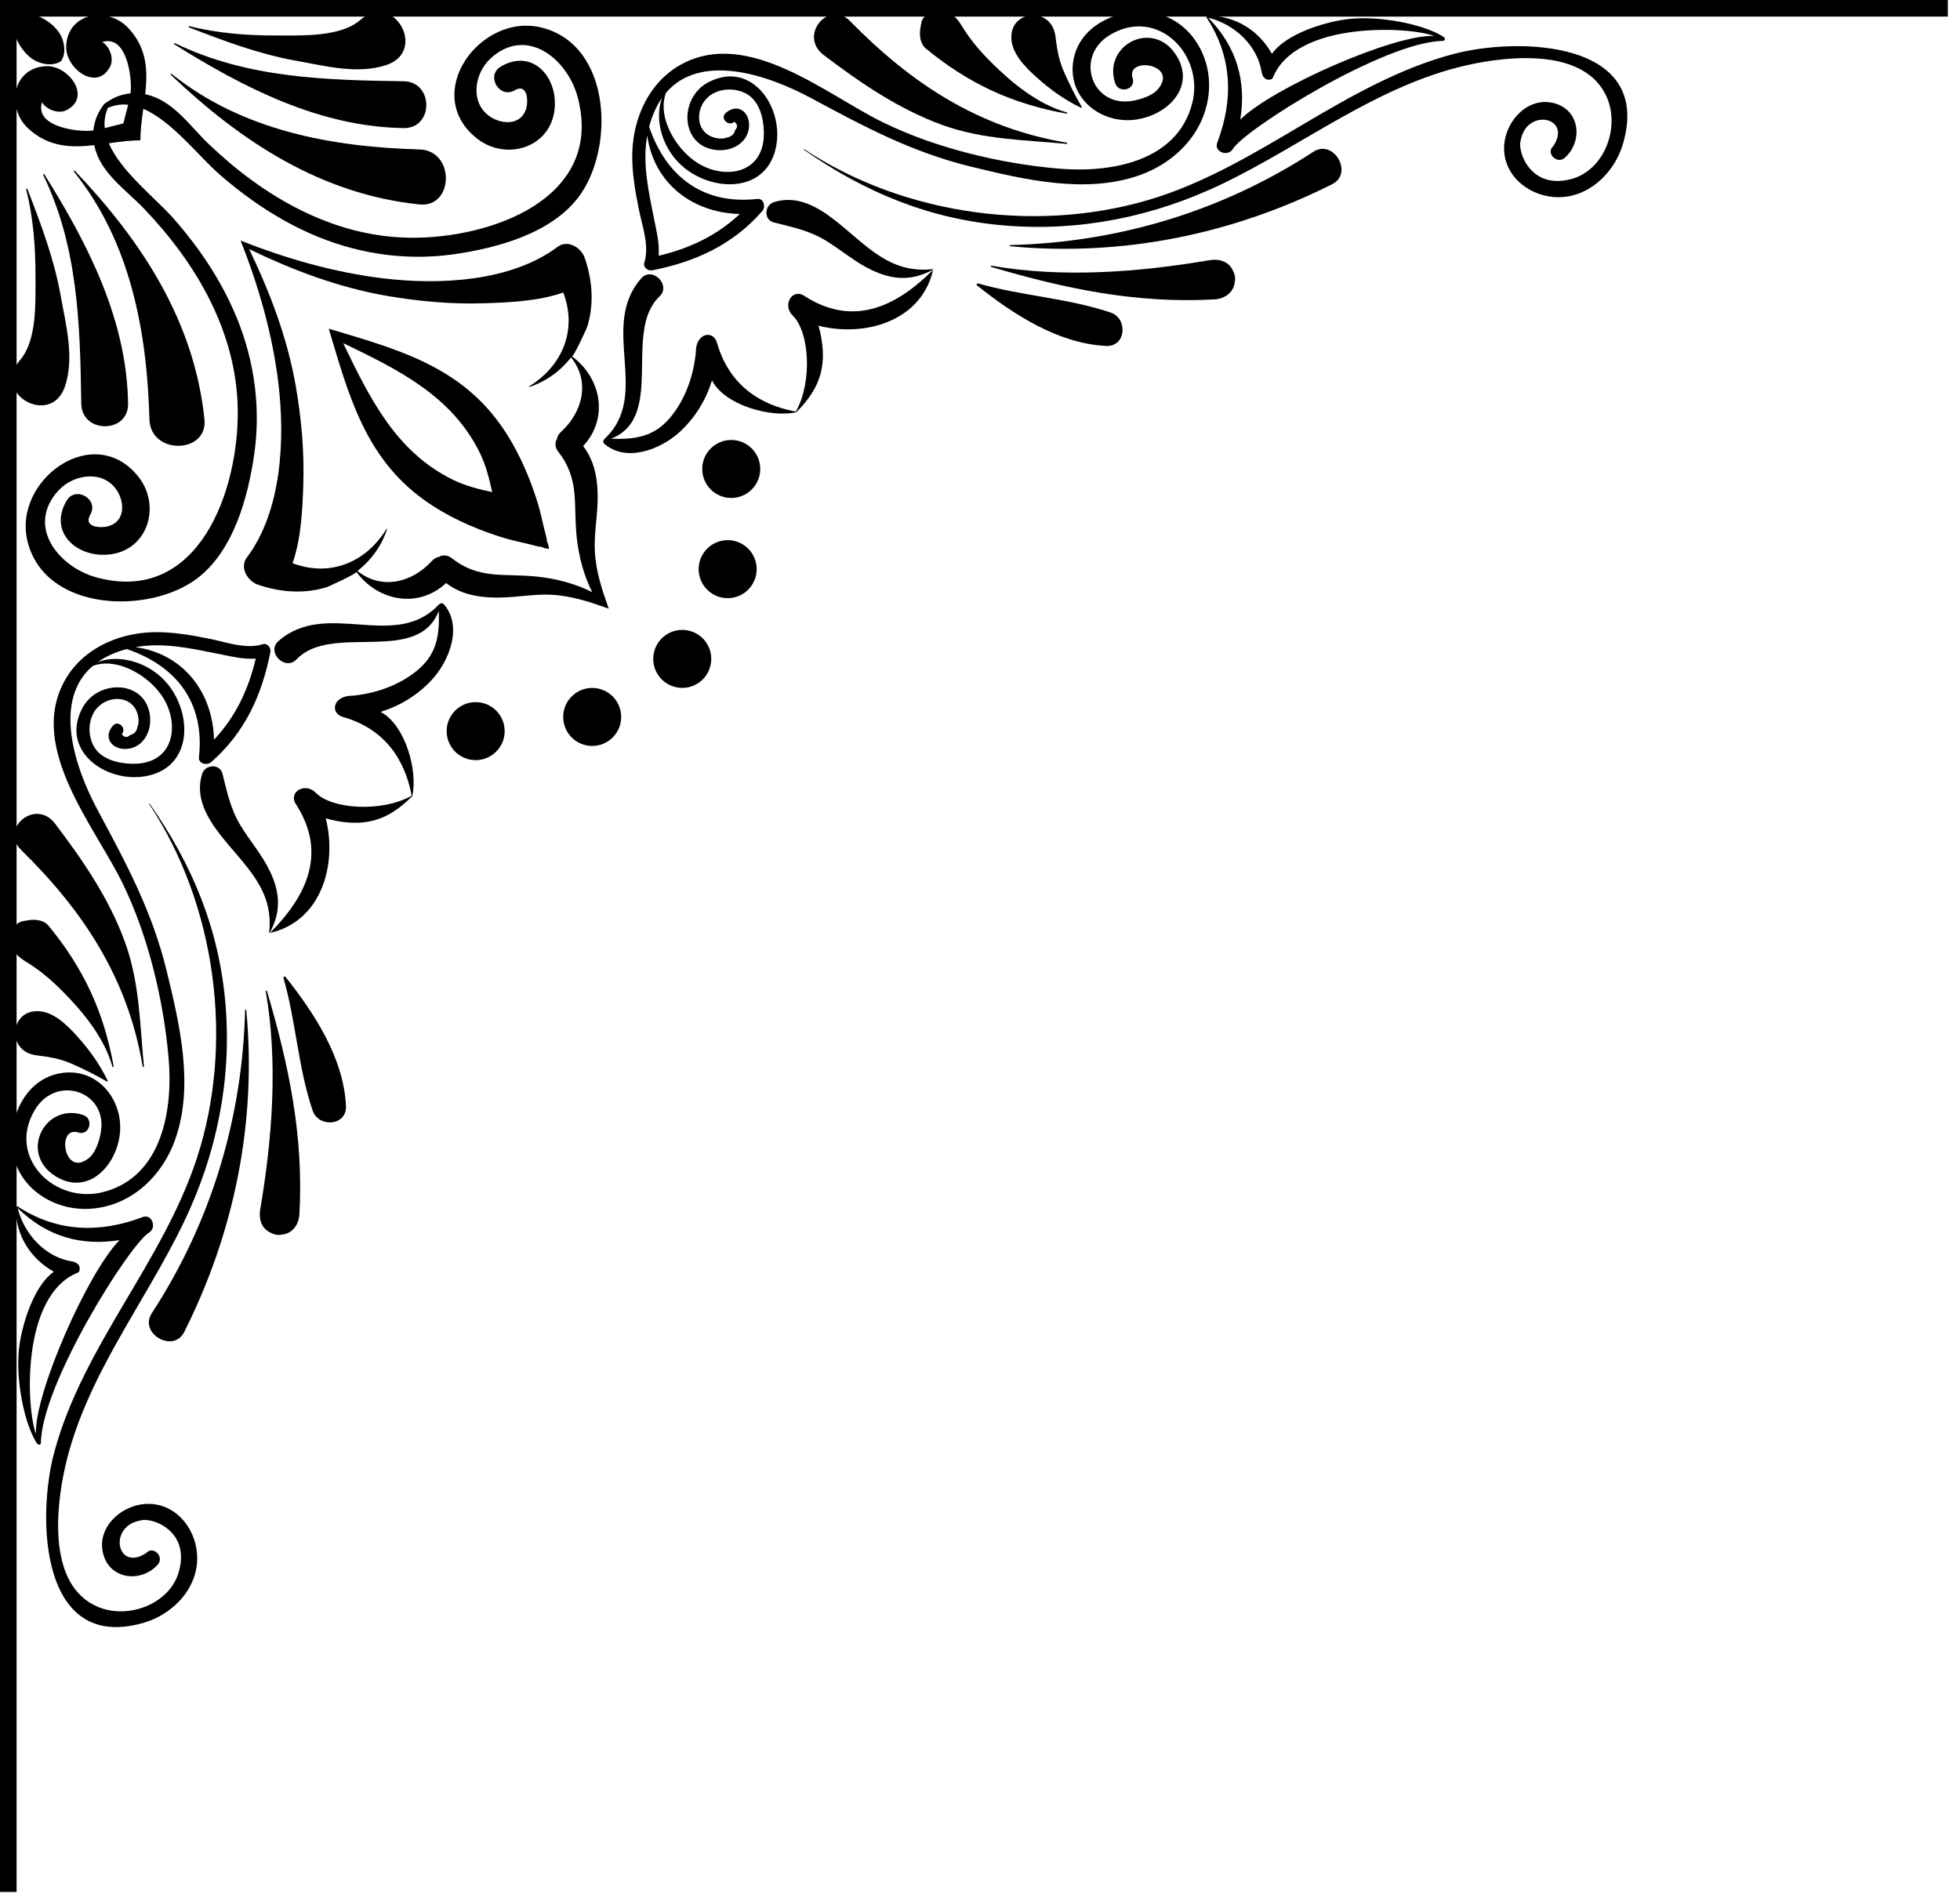 <?xml version="1.0" encoding="UTF-8" standalone="no"?>
<!DOCTYPE svg PUBLIC "-//W3C//DTD SVG 1.1//EN" "http://www.w3.org/Graphics/SVG/1.1/DTD/svg11.dtd">
<svg width="100%" height="100%" viewBox="0 0 157 152" version="1.1" xmlns="http://www.w3.org/2000/svg" xmlns:xlink="http://www.w3.org/1999/xlink" xml:space="preserve" xmlns:serif="http://www.serif.com/" style="fill-rule:evenodd;clip-rule:evenodd;stroke-linejoin:round;stroke-miterlimit:2;">
    <g transform="matrix(1,0,0,1,-32.681,-548.548)">
        <g>
            <path d="M108.167,558.562C111.417,559.739 114.724,559.749 118.117,560.077C118.173,560.083 118.187,559.988 118.131,559.979C111.094,558.804 105.683,555.252 100.769,550.236C99.065,548.497 96.609,551.401 98.666,552.961C101.609,555.192 104.672,557.296 108.167,558.562Z" style="fill-rule:nonzero;"/>
            <path d="M118.104,557.649C118.166,557.66 118.194,557.57 118.131,557.552C115.84,556.916 113.743,555.2 112.093,553.557C111.321,552.788 110.599,551.97 110.001,551.058C109.443,550.207 109.244,549.638 108.142,549.477C107.473,549.379 106.606,549.634 106.47,550.427C106.451,550.536 106.432,550.645 106.413,550.755C106.313,551.336 106.361,552.038 106.861,552.45C110.258,555.249 113.779,556.877 118.104,557.649Z" style="fill-rule:nonzero;"/>
            <path d="M116.123,555.097C117.099,555.935 118.11,556.612 119.253,557.173C119.297,557.195 119.348,557.151 119.322,557.105C118.808,556.222 118.323,555.252 117.911,554.315C117.484,553.344 117.353,552.486 117.225,551.463C116.908,548.918 113.285,549.364 113.726,551.936C113.94,553.186 115.207,554.313 116.123,555.097Z" style="fill-rule:nonzero;"/>
            <path d="M137.882,560.71C130.603,565.457 122.288,567.963 113.606,568.183C113.545,568.185 113.547,568.271 113.606,568.277C122.557,569.121 131.377,567.334 139.397,563.301C141.119,562.435 139.511,559.648 137.882,560.71Z" style="fill-rule:nonzero;"/>
            <path d="M112.076,569.932C118.05,571.694 123.733,572.887 130.007,572.53C130.679,572.492 131.395,572.064 131.548,571.357C131.666,570.809 131.642,570.619 131.387,570.125C131.039,569.452 130.261,569.275 129.582,569.39C123.917,570.355 117.801,570.831 112.103,569.836C112.041,569.825 112.014,569.914 112.076,569.932Z" style="fill-rule:nonzero;"/>
            <path d="M110.941,571.413C113.842,573.73 117.459,576.085 121.29,576.262C122.888,576.336 123.046,574.067 121.652,573.591C118.274,572.438 114.486,572.252 111.032,571.256C110.948,571.232 110.865,571.352 110.941,571.413Z" style="fill-rule:nonzero;"/>
            <path d="M66.276,560.519C59.245,560.326 52.078,559.005 46.435,554.472C46.386,554.432 46.317,554.497 46.364,554.542C51.974,559.884 58.397,564.114 66.276,564.926C69.052,565.212 69.153,560.598 66.276,560.519Z" style="fill-rule:nonzero;"/>
            <path d="M65.018,555.058C58.732,554.964 52.496,554.817 46.692,552.008C46.634,551.98 46.586,552.06 46.641,552.095C52.198,555.577 58.278,558.708 65.018,558.809C67.432,558.845 67.433,555.094 65.018,555.058Z" style="fill-rule:nonzero;"/>
            <path d="M63.633,553.756C66.933,552.646 64.236,547.813 61.535,550.151C59.935,551.535 56.857,551.383 54.855,551.391C52.505,551.4 50.127,551.217 47.844,550.644C47.781,550.628 47.759,550.718 47.818,550.741C50.631,551.828 53.385,552.873 56.369,553.408C58.69,553.824 61.333,554.528 63.633,553.756Z" style="fill-rule:nonzero;"/>
            <path d="M68.96,586.984C64.381,584.743 62.268,580.394 60.17,576.037C64.526,578.135 68.876,580.249 71.116,584.828C71.595,585.807 71.873,586.88 72.104,587.972C71.013,587.74 69.939,587.463 68.96,586.984ZM76.209,590.655C76.05,589.922 75.879,589.208 75.645,588.493C74.952,586.37 74.023,584.31 72.713,582.494C69.296,577.757 64.224,576.445 59.015,574.882C60.577,580.091 61.889,585.164 66.626,588.581C68.443,589.891 70.502,590.819 72.626,591.513C73.34,591.746 74.054,591.917 74.788,592.077C75.091,592.143 76.266,592.481 75.965,592.321C76.201,592.446 76.432,592.507 76.653,592.52C76.64,592.299 76.579,592.068 76.454,591.833C76.613,592.133 76.275,590.958 76.209,590.655Z" style="fill-rule:nonzero;"/>
            <path d="M75.657,594.737C73.049,594.47 71.076,594.996 68.87,593.267C68.504,592.98 68.109,592.995 67.822,593.17C67.634,593.202 67.446,593.301 67.279,593.486C65.699,595.226 63.239,595.843 61.315,594.292C62.383,593.453 63.23,592.328 63.681,590.952C63.69,590.924 63.65,590.909 63.635,590.932C61.899,593.744 58.961,594.757 56.115,593.666C56.812,591.703 56.915,589.273 56.977,587.313C57.059,584.733 56.825,582.094 56.385,579.552C55.705,575.619 54.326,572.017 52.638,568.506C56.149,570.194 59.752,571.572 63.685,572.253C66.226,572.693 68.866,572.927 71.445,572.845C73.406,572.782 75.835,572.679 77.799,571.982C78.89,574.829 77.876,577.766 75.065,579.503C75.041,579.517 75.056,579.558 75.084,579.549C76.46,579.098 77.586,578.251 78.425,577.182C79.976,579.107 79.358,581.567 77.618,583.146C77.433,583.314 77.335,583.502 77.303,583.69C77.127,583.977 77.112,584.372 77.399,584.738C79.128,586.943 78.603,588.916 78.869,591.524C79.03,593.091 79.43,594.608 80.119,595.986C78.74,595.298 77.223,594.897 75.657,594.737ZM80.329,592.703C80.266,591.426 80.495,590.17 80.544,588.898C80.609,587.229 80.397,585.57 79.39,584.286C81.455,582.071 80.868,578.843 78.495,577.094C78.608,577.171 79.655,574.935 79.735,574.674C80.281,572.883 80.124,570.958 79.519,569.204C79.241,568.398 78.166,567.71 77.349,568.321C73.601,571.128 67.888,571.383 63.425,570.853C59.54,570.391 55.639,569.285 51.95,567.818C53.418,571.507 54.524,575.408 54.985,579.293C55.515,583.755 55.26,589.469 52.453,593.217C51.842,594.033 52.53,595.109 53.336,595.387C55.091,595.991 57.015,596.149 58.806,595.602C59.068,595.522 61.303,594.476 61.226,594.363C62.976,596.735 66.203,597.322 68.418,595.258C69.703,596.264 71.362,596.477 73.03,596.412C74.302,596.362 75.558,596.134 76.836,596.196C78.466,596.276 79.941,596.776 81.441,597.309C80.909,595.808 80.408,594.333 80.329,592.703Z" style="fill-rule:nonzero;"/>
            <path d="M42.565,558.433C42.065,558.55 41.57,558.693 41.071,558.814C41.016,558.277 41.088,557.734 41.321,557.188C41.866,556.955 42.409,556.883 42.947,556.939C42.826,557.438 42.682,557.932 42.565,558.433ZM41.506,553.871C41.843,553.206 41.426,552.215 40.872,551.915C42.951,551.261 43.297,555.15 43.129,556.029C42.34,556.101 41.633,556.416 41.02,556.887C40.549,557.5 40.234,558.207 40.161,558.996C39.282,559.164 35.393,558.818 36.047,556.739C36.347,557.293 37.338,557.71 38.003,557.373C40.062,556.331 38.175,553.807 36.434,553.85C33.667,553.917 33.153,557.187 34.942,558.841C36.568,560.345 38.379,560.387 40.231,560.179C40.674,562.377 42.738,563.721 44.204,565.251C48.398,569.628 51.63,575.128 51.724,581.335C51.823,587.843 48.586,597.007 40.433,594.813C37.399,593.997 34.719,590.715 37.37,587.837C38.559,586.545 40.903,586.167 42.014,587.791C42.66,588.736 42.733,590.242 41.451,590.676C40.807,590.894 39.313,590.818 39.916,589.776C40.628,588.545 38.73,587.441 38.013,588.664C36.508,591.232 38.912,593.306 41.537,592.958C44.576,592.555 45.573,589.037 43.78,586.759C40.21,582.225 33.631,587.034 34.898,591.97C36.338,597.575 44.661,597.801 48.499,594.868C51.399,592.652 52.561,588.344 53.05,584.903C53.569,581.247 53.074,577.55 51.697,574.13C50.509,571.179 48.73,568.511 46.642,566.121C45.182,564.449 42.378,562.32 41.399,560.028C42.243,559.91 43.089,559.795 43.924,559.792C43.928,558.957 44.043,558.111 44.16,557.267C46.452,558.246 48.582,561.05 50.253,562.51C52.644,564.597 55.311,566.376 58.262,567.565C61.682,568.942 65.38,569.436 69.036,568.917C72.476,568.428 76.785,567.266 79,564.367C81.933,560.528 81.708,552.206 76.103,550.766C71.167,549.498 66.358,556.077 70.891,559.647C73.169,561.441 76.688,560.444 77.091,557.405C77.439,554.779 75.365,552.376 72.796,553.881C71.574,554.597 72.677,556.496 73.908,555.783C74.95,555.181 75.026,556.674 74.808,557.318C74.374,558.601 72.868,558.528 71.923,557.881C70.3,556.77 70.678,554.427 71.969,553.237C74.847,550.586 78.129,553.266 78.945,556.3C81.139,564.454 71.975,567.691 65.467,567.592C59.261,567.498 53.761,564.265 49.384,560.072C47.853,558.605 46.509,556.541 44.312,556.098C44.52,554.247 44.478,552.435 42.974,550.809C41.319,549.02 38.05,549.535 37.982,552.301C37.94,554.043 40.463,555.929 41.506,553.871Z" style="fill-rule:nonzero;"/>
            <path d="M94.674,566.37C96.146,566.742 97.498,567.014 98.821,567.819C100.064,568.576 101.161,569.542 102.482,570.171C104.228,571.002 105.723,571.065 107.419,570.155C107.44,570.144 107.431,570.105 107.406,570.108C103.903,570.505 102.052,568.147 99.566,566.2C98.142,565.085 96.482,564.163 94.674,564.742C93.908,564.988 93.834,566.159 94.674,566.37Z" style="fill-rule:nonzero;"/>
            <path d="M87.133,583.147C88.377,582.001 89.229,580.585 89.713,579.029C90.773,581.073 94.586,582.042 96.475,581.563C97.91,580.124 98.717,578.641 98.583,576.566C98.541,575.917 98.428,575.267 98.24,574.641C101.906,575.573 106.417,574.325 107.403,570.257C107.408,570.233 107.379,570.215 107.361,570.233C104.419,573.143 100.994,574.763 97.104,572.251C96.115,571.612 95.333,573.007 96.18,573.83C97.524,575.134 97.772,579.128 96.432,581.521C94.507,581.169 91.273,580.072 90.12,576.027C89.809,574.936 88.397,575.228 88.418,576.785C88.245,578.533 87.672,580.264 86.62,581.68C85.248,583.527 83.678,583.77 81.623,583.696C86.013,581.997 82.55,575.104 85.502,572.308C86.473,571.388 84.919,569.855 84.043,570.849C80.641,574.712 84.888,580.184 81.107,583.706C81.022,583.801 80.934,583.97 81.105,584.116C82.856,585.611 85.597,584.563 87.133,583.147Z" style="fill-rule:nonzero;"/>
            <path d="M84.526,559.4C85.056,563.253 88.17,565.609 91.945,565.689C90.113,567.413 87.922,568.452 85.442,569.036C85.517,568.085 85.275,567.101 85.092,566.181C84.652,563.969 84.114,561.655 84.526,559.4ZM84.298,569.567C84.173,569.968 84.567,570.274 84.934,570.202C88.39,569.525 91.398,568.144 93.741,565.458C94.029,565.128 93.872,564.425 93.338,564.485C89.029,564.967 86.049,562.731 84.677,558.703C84.929,557.77 85.279,557.004 85.711,556.39C85.038,558.251 85.814,560.648 87.524,562.016C90.003,563.998 94.216,563.939 94.868,560.186C95.418,557.023 92.818,553.339 89.404,555.148C87.017,556.413 87.151,560.349 90.16,560.576C91.347,560.665 92.583,559.985 92.679,558.708C92.768,557.539 91.771,556.751 90.807,557.604C90.333,558.025 91.034,558.726 91.504,558.301C91.769,558.507 91.792,558.728 91.571,558.965C91.493,559.297 91.273,559.498 90.912,559.565C90.554,559.71 90.102,559.652 89.755,559.526C88.389,559.031 88.403,557.282 89.343,556.375C90.253,555.498 91.948,555.512 92.869,556.349C93.683,557.089 93.919,558.474 93.861,559.518C93.708,562.307 91.061,562.89 88.936,561.82C86.973,560.83 85.246,558.003 86.034,555.972C88.751,552.814 93.973,554.43 97.627,556.394C101.885,558.682 105.716,560.745 110.482,561.904C114.727,562.936 119.574,564.084 123.857,562.622C126.925,561.575 129.373,558.997 129.526,555.651C129.654,552.876 127.915,550.091 125.062,549.581C122.508,549.125 119.327,550.412 118.707,553.157C118.014,556.225 120.726,558.487 123.576,558.141C126.238,557.818 128.621,555.407 126.783,552.804C124.9,550.138 121.011,552.204 122.008,555.211C122.3,556.094 123.694,555.722 123.409,554.825C122.839,553.025 127.151,553.671 125.425,555.704C124.976,556.233 124.037,556.517 123.372,556.629C120.119,557.176 118.723,553.072 121.588,551.347C125.393,549.055 129.209,552.928 128.17,556.86C126.931,561.551 121.567,562.415 117.437,562.053C112.781,561.646 107.655,560.419 103.453,558.372C98.896,556.153 92.648,550.793 87.284,553.69C84.704,555.084 83.42,557.917 83.331,560.752C83.282,562.287 83.555,563.82 83.853,565.319C84.116,566.641 84.715,568.234 84.298,569.567Z" style="fill-rule:nonzero;"/>
            <path d="M149.075,552.882C140.505,555.171 133.845,561.581 125.471,564.318C116.247,567.332 105.202,565.878 97.092,560.494C97.065,560.476 97.04,560.519 97.066,560.537C101.995,563.98 107.155,566.118 113.189,566.616C119.215,567.113 125.123,565.899 130.559,563.292C137.119,560.147 143.006,555.379 150.228,553.761C153.621,553.001 159.714,552.393 161.407,556.375C162.451,558.833 161.172,562.195 158.534,562.895C155.249,563.766 154.216,560.661 154.49,559.806C154.94,557.171 158.649,557.909 157.103,560.255C156.469,560.813 157.401,561.745 158.031,561.183C159.456,559.911 159.267,557.469 157.305,556.854C155.195,556.193 153.348,558.107 153.176,560.11C152.976,562.426 154.926,564.146 157.127,564.33C159.768,564.549 161.983,562.493 162.689,560.058C165.1,551.744 154.241,551.502 149.075,552.882Z" style="fill-rule:nonzero;"/>
            <path d="M129.466,549.966C131.565,550.484 133.39,552.169 133.741,554.313C133.875,555.13 134.562,554.96 134.62,554.811C136.469,550.16 145.686,550.686 147.548,551.431C144.363,551.277 134.563,555.599 132.031,558.13C132.508,555.11 131.808,552.371 129.466,549.966ZM130.186,559.977C129.899,560.733 131.056,561.124 131.43,560.489C132.343,558.943 143.564,551.879 148.27,551.825C148.452,551.823 148.471,551.603 148.314,551.503C146.659,550.442 143.13,549.812 140.772,550.064C139.127,550.24 135.804,551.126 134.563,552.86C133.523,550.995 131.643,549.793 129.405,549.806C129.356,549.806 129.335,549.853 129.341,549.893C129.323,549.906 129.313,549.93 129.328,549.953C131.389,553.097 131.502,556.509 130.186,559.977Z" style="fill-rule:nonzero;"/>
            <path d="M44.112,633.998C44.121,634.054 44.215,634.04 44.21,633.985C43.881,630.591 43.872,627.284 42.695,624.034C41.429,620.539 39.324,617.476 37.093,614.534C35.533,612.477 32.629,614.932 34.369,616.636C39.384,621.55 42.936,626.96 44.112,633.998Z" style="fill-rule:nonzero;"/>
            <path d="M35.191,625.868C36.103,626.467 36.921,627.189 37.689,627.961C39.332,629.61 41.049,631.707 41.685,633.998C41.702,634.061 41.792,634.034 41.781,633.971C41.01,629.646 39.381,626.125 36.582,622.728C36.17,622.229 35.468,622.18 34.887,622.28C34.778,622.299 34.668,622.318 34.559,622.337C33.767,622.474 33.512,623.34 33.609,624.009C33.77,625.111 34.34,625.31 35.191,625.868Z" style="fill-rule:nonzero;"/>
            <path d="M38.447,633.778C39.384,634.19 40.354,634.675 41.238,635.189C41.283,635.215 41.327,635.164 41.306,635.12C40.744,633.977 40.067,632.966 39.23,631.99C38.445,631.075 37.319,629.807 36.069,629.593C33.497,629.152 33.051,632.775 35.595,633.092C36.618,633.22 37.476,633.351 38.447,633.778Z" style="fill-rule:nonzero;"/>
            <path d="M47.433,655.264C51.466,647.245 53.253,638.423 52.409,629.474C52.404,629.414 52.317,629.412 52.316,629.474C52.096,638.155 49.59,646.47 44.842,653.75C43.78,655.378 46.567,656.986 47.433,655.264Z" style="fill-rule:nonzero;"/>
            <path d="M54.257,647.254C54.751,647.509 54.942,647.534 55.489,647.415C56.196,647.262 56.624,646.547 56.662,645.874C57.019,639.6 55.827,633.917 54.065,627.944C54.046,627.881 53.957,627.908 53.968,627.97C54.964,633.668 54.488,639.784 53.523,645.449C53.407,646.128 53.584,646.906 54.257,647.254Z" style="fill-rule:nonzero;"/>
            <path d="M55.545,626.808C55.485,626.733 55.364,626.815 55.388,626.899C56.385,630.353 56.57,634.141 57.724,637.519C58.2,638.913 60.469,638.755 60.394,637.158C60.217,633.326 57.862,629.709 55.545,626.808Z" style="fill-rule:nonzero;"/>
            <path d="M49.058,582.144C48.246,574.264 44.016,567.841 38.675,562.232C38.629,562.184 38.565,562.254 38.604,562.303C43.137,567.945 44.459,575.113 44.651,582.144C44.73,585.02 49.344,584.919 49.058,582.144Z" style="fill-rule:nonzero;"/>
            <path d="M36.141,562.559C38.949,568.364 39.097,574.599 39.19,580.886C39.226,583.301 42.977,583.3 42.941,580.886C42.841,574.146 39.709,568.066 36.227,562.509C36.192,562.453 36.113,562.501 36.141,562.559Z" style="fill-rule:nonzero;"/>
            <path d="M37.888,579.5C38.661,577.2 37.957,574.557 37.541,572.236C37.006,569.252 35.961,566.499 34.873,563.685C34.85,563.626 34.761,563.648 34.777,563.712C35.349,565.994 35.532,568.373 35.523,570.723C35.516,572.725 35.667,575.803 34.283,577.402C31.945,580.104 36.779,582.801 37.888,579.5Z" style="fill-rule:nonzero;"/>
            <path d="M37.576,553.444C38.038,552.778 37.819,551.703 37.366,551.089C36.636,550.097 35.295,549.476 34.074,549.52C33.949,549.525 33.835,549.554 33.733,549.6C33.686,549.703 33.657,549.817 33.653,549.942C33.608,551.162 34.229,552.504 35.221,553.234C35.836,553.686 36.91,553.905 37.576,553.444Z" style="fill-rule:nonzero;"/>
            <path d="M51.952,614.688C51.147,613.366 50.874,612.014 50.503,610.541C50.291,609.702 49.12,609.776 48.875,610.541C48.295,612.349 49.218,614.01 50.332,615.433C52.279,617.919 54.637,619.77 54.241,623.273C54.238,623.299 54.276,623.307 54.287,623.286C55.198,621.59 55.135,620.096 54.304,618.35C53.674,617.028 52.708,615.931 51.952,614.688Z" style="fill-rule:nonzero;"/>
            <path d="M68.248,596.973C68.103,596.802 67.934,596.89 67.838,596.974C64.317,600.756 58.845,596.508 54.982,599.911C53.988,600.786 55.521,602.34 56.44,601.369C59.237,598.417 66.13,601.88 67.829,597.49C67.902,599.546 67.66,601.116 65.813,602.487C64.396,603.54 62.665,604.113 60.918,604.285C59.36,604.265 59.069,605.677 60.159,605.988C64.205,607.14 65.301,610.374 65.654,612.299C63.261,613.639 59.266,613.392 57.962,612.048C57.14,611.201 55.745,611.982 56.383,612.971C58.895,616.861 57.275,620.286 54.366,623.228C54.347,623.246 54.366,623.276 54.39,623.27C58.458,622.284 59.705,617.773 58.773,614.107C59.4,614.295 60.049,614.409 60.699,614.451C62.774,614.584 64.256,613.777 65.696,612.343C66.174,610.453 65.205,606.64 63.162,605.581C64.718,605.096 66.134,604.244 67.279,603.001C68.695,601.464 69.744,598.724 68.248,596.973Z" style="fill-rule:nonzero;"/>
            <path d="M50.313,600.96C51.233,601.143 52.218,601.385 53.169,601.31C52.584,603.79 51.546,605.981 49.821,607.813C49.741,604.038 47.386,600.923 43.532,600.394C45.788,599.981 48.101,600.519 50.313,600.96ZM33.714,640.929C34.223,643.783 37.008,645.521 39.783,645.394C43.129,645.241 45.707,642.792 46.754,639.724C48.216,635.441 47.068,630.594 46.036,626.349C44.877,621.584 42.815,617.753 40.527,613.495C38.562,609.841 36.946,604.619 40.105,601.902C42.136,601.114 44.963,602.84 45.952,604.804C47.023,606.929 46.44,609.575 43.651,609.729C42.606,609.787 41.222,609.55 40.482,608.736C39.645,607.816 39.63,606.12 40.507,605.211C41.414,604.271 43.164,604.257 43.658,605.623C43.784,605.97 43.842,606.422 43.697,606.779C43.63,607.14 43.43,607.361 43.097,607.439C42.86,607.66 42.639,607.637 42.433,607.371C42.858,606.901 42.157,606.201 41.737,606.675C40.884,607.639 41.671,608.635 42.841,608.547C44.117,608.451 44.797,607.215 44.708,606.028C44.481,603.019 40.545,602.885 39.28,605.272C37.472,608.686 41.156,611.286 44.318,610.736C48.071,610.084 48.131,605.871 46.148,603.392C44.78,601.682 42.384,600.905 40.522,601.579C41.137,601.147 41.903,600.796 42.835,600.544C46.864,601.917 49.099,604.896 48.617,609.206C48.557,609.739 49.26,609.897 49.59,609.609C52.277,607.266 53.658,604.257 54.335,600.801C54.406,600.434 54.1,600.04 53.7,600.166C52.367,600.582 50.773,599.983 49.452,599.72C47.952,599.422 46.42,599.15 44.884,599.198C42.05,599.288 39.216,600.572 37.823,603.152C34.926,608.516 40.286,614.764 42.505,619.32C44.551,623.522 45.778,628.649 46.186,633.304C46.547,637.434 45.683,642.798 40.993,644.037C37.061,645.076 33.187,641.26 35.479,637.455C37.205,634.59 41.309,635.986 40.761,639.239C40.649,639.904 40.365,640.843 39.836,641.292C37.804,643.018 37.157,638.706 38.957,639.277C39.854,639.561 40.226,638.167 39.344,637.875C36.336,636.878 34.27,640.767 36.936,642.65C39.539,644.489 41.951,642.105 42.274,639.444C42.619,636.593 40.357,633.881 37.29,634.574C34.544,635.195 33.258,638.375 33.714,640.929Z" style="fill-rule:nonzero;"/>
            <path d="M37.014,664.942C35.634,670.109 35.876,680.967 44.191,678.556C46.625,677.85 48.682,675.636 48.462,672.995C48.279,670.793 46.559,668.843 44.242,669.043C42.239,669.215 40.325,671.062 40.987,673.172C41.602,675.134 44.044,675.323 45.315,673.898C45.877,673.269 44.946,672.336 44.387,672.97C42.041,674.516 41.303,670.807 43.938,670.358C44.794,670.083 47.898,671.117 47.027,674.401C46.328,677.039 42.966,678.318 40.508,677.274C36.526,675.582 37.133,669.488 37.893,666.095C39.512,658.873 44.28,652.986 47.425,646.426C50.031,640.99 51.245,635.082 50.748,629.056C50.25,623.022 48.113,617.862 44.669,612.934C44.651,612.908 44.608,612.932 44.626,612.959C50.01,621.069 51.465,632.115 48.45,641.338C45.714,649.712 39.303,656.373 37.014,664.942Z" style="fill-rule:nonzero;"/>
            <path d="M35.563,663.416C34.818,661.553 34.293,652.337 38.944,650.488C39.092,650.429 39.263,649.742 38.446,649.608C36.302,649.257 34.617,647.432 34.098,645.334C36.503,647.676 39.243,648.375 42.263,647.898C39.731,650.43 35.409,660.23 35.563,663.416ZM44.109,646.053C40.642,647.37 37.229,647.256 34.085,645.195C34.062,645.18 34.038,645.19 34.025,645.209C33.986,645.202 33.939,645.224 33.939,645.273C33.925,647.51 35.127,649.39 36.993,650.43C35.258,651.671 34.373,654.994 34.197,656.639C33.944,658.997 34.574,662.526 35.635,664.181C35.736,664.338 35.956,664.32 35.957,664.138C36.012,659.432 43.076,648.211 44.621,647.297C45.257,646.923 44.866,645.766 44.109,646.053Z" style="fill-rule:nonzero;"/>
            <path d="M32.681,548.548L32.681,700.12L34.01,700.12L34.01,549.878L188.706,549.878L188.706,548.548L32.681,548.548Z" style="fill-rule:nonzero;"/>
            <path d="M73.106,607.121C73.106,608.405 72.066,609.445 70.782,609.445C69.499,609.445 68.459,608.405 68.459,607.121C68.459,605.838 69.499,604.798 70.782,604.798C72.066,604.798 73.106,605.838 73.106,607.121Z" style="fill-rule:nonzero;"/>
            <path d="M89.654,601.334C89.654,602.617 88.614,603.658 87.331,603.658C86.047,603.658 85.007,602.617 85.007,601.334C85.007,600.051 86.047,599.011 87.331,599.011C88.614,599.011 89.654,600.051 89.654,601.334Z" style="fill-rule:nonzero;"/>
            <path d="M93.578,586.119C93.578,587.402 92.538,588.442 91.254,588.442C89.971,588.442 88.931,587.402 88.931,586.119C88.931,584.836 89.971,583.796 91.254,583.796C92.538,583.796 93.578,584.836 93.578,586.119Z" style="fill-rule:nonzero;"/>
            <path d="M93.292,594.145C93.292,595.428 92.251,596.468 90.968,596.468C89.685,596.468 88.645,595.428 88.645,594.145C88.645,592.861 89.685,591.821 90.968,591.821C92.251,591.821 93.292,592.861 93.292,594.145Z" style="fill-rule:nonzero;"/>
            <path d="M82.44,605.985C82.44,607.268 81.4,608.308 80.117,608.308C78.834,608.308 77.793,607.268 77.793,605.985C77.793,604.702 78.834,603.661 80.117,603.661C81.4,603.661 82.44,604.702 82.44,605.985Z" style="fill-rule:nonzero;"/>
        </g>
    </g>
</svg>
